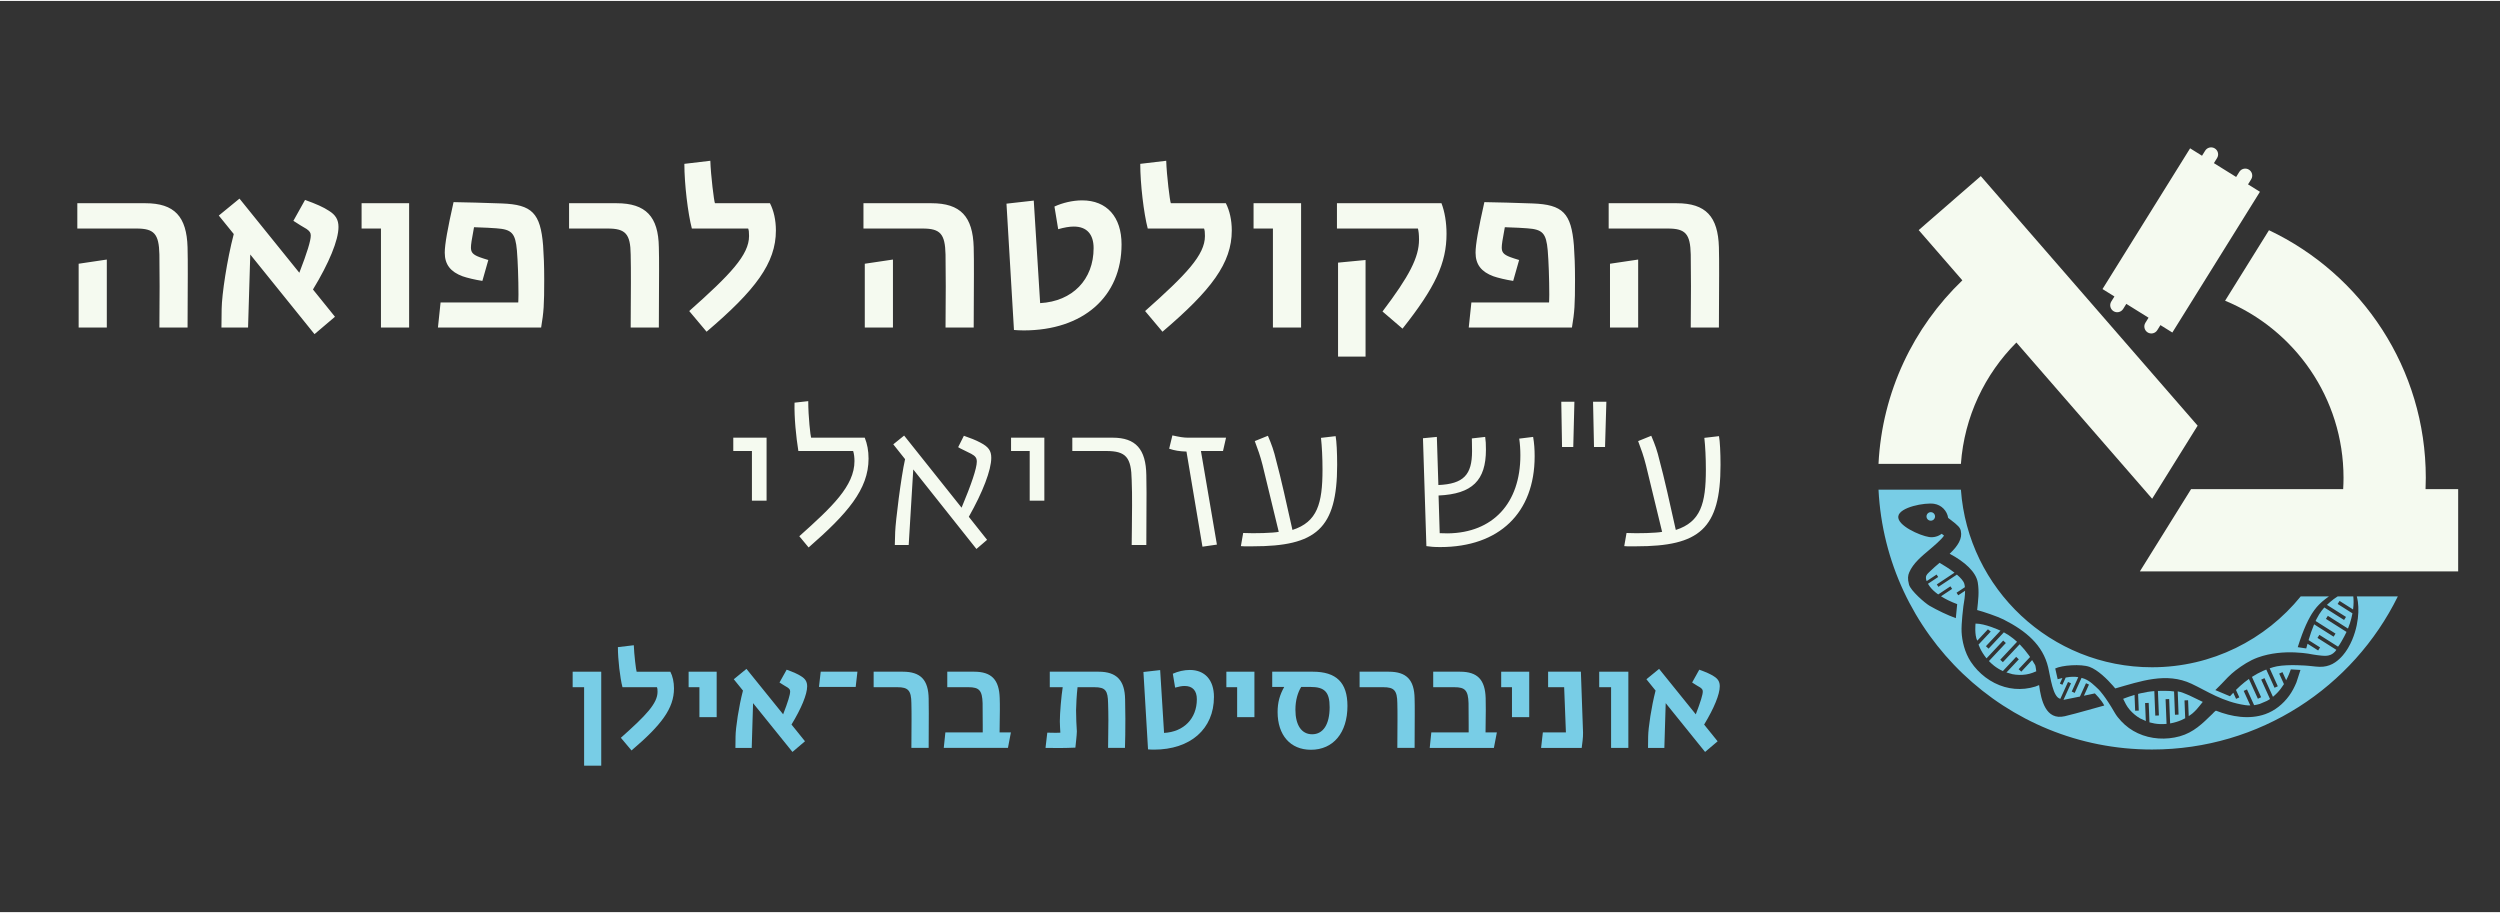 <?xml version="1.0" encoding="UTF-8"?>
<!DOCTYPE svg PUBLIC "-//W3C//DTD SVG 1.1//EN" "http://www.w3.org/Graphics/SVG/1.1/DTD/svg11.dtd">
<!-- Creator: CorelDRAW 2017 -->
<svg xmlns="http://www.w3.org/2000/svg" xml:space="preserve" width="230px" height="84px" version="1.1" style="shape-rendering:geometricPrecision; text-rendering:geometricPrecision; image-rendering:optimizeQuality; fill-rule:evenodd; clip-rule:evenodd"
viewBox="0 0 270771 98689"
 xmlns:xlink="http://www.w3.org/1999/xlink">
 <rect x="0" y="0" width="270771" height="98689" fill="#333333" stroke="none"/>
 <defs>
  <style type="text/css">
   <![CDATA[
    .fil0 {fill:none;fill-rule:nonzero}
    .fil1 {fill:#78CDE6;fill-rule:nonzero}
    .fil2 {fill:#F5FAF0;fill-rule:nonzero}
   ]]>
  </style>
 </defs>
 <g id="Layer_x0020_1">
  <rect class="fil0" width="270771" height="98689"/>
  <g id="_1461658419472">
   <path class="fil1" d="M128867 72461c-627,0 -1299,160 -1840,409l249 1505c409,-118 744,-178 1036,-178 863,0 1316,513 1316,1433 0,2089 -1403,3534 -3551,3651l-423 -6806 -1811 206 498 8382c188,14 363,28 641,28 3944,0 6499,-2234 6499,-5709 0,-1825 -978,-2921 -2614,-2921z"/>
   <polygon class="fil1" points="132826,72650 132826,74329 133993,74329 133993,77573 135864,77573 135864,72650 "/>
   <path class="fil1" d="M142186 72650l-4394 0 0 1651 1299 0c-481,846 -716,1679 -716,2717 0,2497 1374,4088 3608,4088 2423,0 3957,-1840 3957,-4746 0,-2526 -1196,-3710 -3754,-3710zm-71 6777c-1156,0 -1811,-1007 -1811,-2658 0,-1036 263,-1885 626,-2468l1010 0c1533,0 2071,554 2071,2191 0,1868 -700,2935 -1896,2935z"/>
   <path class="fil1" d="M153214 75571c-29,-2029 -861,-2921 -2803,-2921l-3156 0 0 1679 2569 0c1170,0 1505,352 1519,1725 17,555 17,1196 17,1839 0,1271 -17,2512 -17,3009l1871 0c0,-643 15,-2308 15,-3767 0,-600 0,-1155 -15,-1564z"/>
   <path class="fil1" d="M160896 79223c0,-394 28,-1650 28,-2454 0,-467 0,-876 -14,-1256 -58,-1985 -876,-2863 -2775,-2863l-2906 0 0 1679 2294 0c1167,0 1490,352 1533,1725 14,598 14,1402 14,2337l0 832 -4045 0 -174 1680 6951 0 321 -1680 -1227 0z"/>
   <polygon class="fil1" points="162592,72650 162592,74329 163759,74329 163759,77573 165628,77573 165628,72650 "/>
   <path class="fil1" d="M171457 79252l-234 -6602 -3550 0 0 1679 1739 0 189 4894 -2497 0 -190 1680 4397 0c57,-469 160,-1110 146,-1651z"/>
   <polygon class="fil1" points="173208,72650 173208,74329 174495,74329 174495,80903 176364,80903 176364,72650 "/>
   <path class="fil1" d="M186265 74229c0,-484 -189,-804 -641,-1082 -352,-234 -847,-452 -1579,-715l-773 1388c349,232 627,394 876,540 203,146 277,247 277,438 0,335 -234,1110 -758,2469l-3973 -4923 -1374 1124 993 1227c-452,1739 -787,4002 -804,4966l-14 1242 1768 0 146 -4849 4265 5286 1359 -1152 -1462 -1811c1067,-1754 1694,-3273 1694,-4148z"/>
   <path class="fil1" d="M121858 75645c-29,-2060 -921,-2995 -2864,-2995l-5294 0 0 1679 4827 0c1228,0 1460,381 1488,1725 17,569 32,1182 32,1839 0,1053 -32,2192 -32,3010l1828 0c29,-761 43,-1957 43,-3156 0,-729 -14,-1473 -28,-2102zm-5117 -1584l-1596 0c-14,79 -31,170 -45,268 -151,974 -311,2794 -311,3696 14,497 28,875 57,1227 -103,14 -321,14 -644,14 -260,0 -509,0 -772,-14l-192 1651c441,0 864,14 1433,14 541,0 1086,-14 1802,-43 57,-586 146,-1256 160,-1753 -43,-644 -86,-1505 -86,-2292 0,-502 74,-1765 160,-2500 9,-100 21,-191 34,-268z"/>
   <polygon class="fil1" points="62024,72650 62024,74329 63265,74329 63265,82828 65119,82828 65119,72650 "/>
   <polygon class="fil1" points="74583,72650 74583,74329 75753,74329 75753,77573 77621,77573 77621,72650 "/>
   <path class="fil1" d="M87422 74229c0,-484 -192,-804 -644,-1082 -351,-234 -847,-452 -1576,-715l-775 1388c351,232 629,392 875,540 206,146 278,247 278,438 0,335 -232,1110 -759,2466l-3973 -4920 -1373 1124 995 1227c-455,1737 -789,4002 -804,4966l-14 1242 1766 0 145 -4849 4266 5286 1358 -1155 -1461 -1811c1067,-1751 1696,-3270 1696,-4145z"/>
   <polygon class="fil1" points="88890,72650 88701,74301 92678,74301 92867,72650 "/>
   <path class="fil1" d="M100582 75571c-29,-2029 -861,-2921 -2804,-2921l-3155 0 0 1679 2572 0c1167,0 1502,352 1516,1725 17,555 17,1196 17,1839 0,1271 -17,2512 -17,3009l1871 0c0,-643 14,-2308 14,-3767 0,-600 0,-1155 -14,-1564z"/>
   <path class="fil1" d="M108263 79221c0,-392 31,-1648 31,-2452 0,-469 0,-875 -17,-1256 -57,-1987 -875,-2863 -2774,-2863l-2905 0 0 1679 2292 0c1170,0 1490,352 1534,1725 14,598 14,1402 14,2337l0 830 -4045 0 -175 1682 6952 0 320 -1682 -1227 0z"/>
   <path class="fil1" d="M67244 79807c2731,-2424 3973,-3724 3973,-4980 0,-263 -15,-380 -59,-497l-3739 0c-263,-1008 -496,-3012 -496,-4341l1723 -205c29,964 248,2764 307,2867l3651 0c249,482 394,1110 394,1810 0,2162 -1357,3959 -4600,6719l-1154 -1373z"/>
   <path class="fil2" d="M262707 52877c16,-406 27,-813 27,-1223 0,-11845 -6945,-22069 -16985,-26820l-4753 7636c7530,3113 12827,10531 12827,19184 0,411 -15,818 -38,1223l-16474 0 -5546 8911 34475 0 0 -8911 -3533 0z"/>
   <path class="fil2" d="M238022 46002l-23486 -27027 -6726 5845 4729 5443c-5280,5070 -8689,12074 -9081,19875l8925 0c370,-5117 2597,-9720 6009,-13140l14704 16920 4926 -7916z"/>
   <path class="fil2" d="M244771 20672l-1291 -804 342 -549c221,-355 112,-823 -243,-1044l-1 0c-355,-221 -823,-113 -1044,243l-341 549 -2408 -1499 341 -548c222,-356 113,-824 -243,-1045 -356,-221 -823,-112 -1044,243l-342 549 -1290 -804 -9489 15243 1292 804 -342 548c-221,356 -112,823 243,1045l0 0c356,221 823,112 1044,-243l342 -549 2408 1499 -341 548c-222,356 -113,823 243,1045 355,221 823,112 1044,-243l341 -549 1291 804 9488 -15243z"/>
   <path class="fil1" d="M235866 74778l91 2520 -390 15 -96 -2523c-390,-88 -1565,-64 -1750,-59l105 2659 -390 16 -104 -2655c-511,39 -1023,126 -1529,246 -77,18 -152,38 -229,58l72 1807 -390 16 -68 -1717c-202,61 -403,126 -602,194 -100,35 -200,70 -300,106 -43,16 -86,32 -129,49 -57,21 -112,42 -168,64 -11,4 -21,9 -32,12l2 5c-1,-1 -2,-3 -2,-4 1,2 1,3 2,4l-1 1c95,196 191,391 294,583 229,425 568,803 936,1111 190,158 392,299 605,422 65,37 616,269 617,295l-78 -1959 390 -16 83 2108c363,104 740,169 1121,185 243,11 487,4 730,-19l-105 -2674 389 -15 104 2637c28,-5 56,-9 84,-15 395,-73 781,-191 1148,-349 136,-60 269,-126 400,-196l-76 -1933 389 -16 68 1719c84,-55 165,-112 245,-171l118 -90 59 -45c19,-15 37,-32 55,-49 237,-206 442,-433 630,-672l1 1 414 -515c-601,-280 -2001,-1030 -2713,-1141z"/>
   <path class="fil1" d="M220425 71933c-106,-182 -216,-363 -329,-540l-1174 1253 -285 -267 1237 -1320c-45,-64 -89,-129 -135,-193 -304,-422 -635,-822 -995,-1186l-1817 1939 -284 -266 1820 -1943c-137,-126 -277,-246 -421,-360 -318,-254 -655,-477 -1008,-664l-1657 1768 -285 -266 1576 -1682c-174,-79 -1663,-768 -2701,-768 0,0 -127,1234 187,1853l1156 -1234 305 245 -1323 1411c52,139 110,276 174,411 173,359 389,701 639,1015 18,22 36,44 54,66l1804 -1927 285 267 -1829 1953c168,177 348,341 539,493 299,236 626,434 969,592l1442 -1539 285 267c0,0 -1341,1431 -1341,1431 17,-19 586,166 659,180 242,47 487,73 734,77 480,9 984,-57 1435,-228 203,-77 203,-75 403,-162 0,0 -66,-584 -119,-676z"/>
   <path class="fil1" d="M247937 75250c-649,892 -1541,1625 -2587,1996 -1731,615 -3656,287 -5324,-368 -78,-30 -367,307 -414,353 -1081,1047 -2024,1997 -3527,2416 -1485,414 -3132,318 -4536,-331 -679,-314 -1295,-758 -1804,-1306 -261,-280 -508,-578 -698,-910 -1043,-1815 -1707,-2488 -1741,-2520 -473,-446 -932,-925 -1551,-1164 -100,-39 -202,-71 -306,-99l-741 1629 -322 -147 708 -1559c-407,-63 -825,-53 -1230,23 -20,3 -66,10 -131,19l-356 785 -253 -115 -12 -37 265 -582c-120,17 -378,112 -514,133l-264 -1166c722,-351 2780,-512 3724,-168 890,324 1929,1348 2531,2043 83,95 165,192 245,288 2730,-772 5527,-1791 8261,-507 1646,771 3382,1963 5825,2315 178,26 358,37 539,33l-713 -1574 355 -161 773 1705c208,-27 416,-72 616,-134 0,0 693,-285 776,-329 81,-48 162,-96 242,-144 30,-19 58,-39 87,-58l-951 -2100 355 -161 916 2022c163,-134 319,-277 465,-430 267,-271 493,-584 700,-905 9,-14 17,-27 25,-41l-514 -1137 355 -161 398 879c7,-13 14,-27 21,-40 94,-167 167,-345 247,-520 41,-86 72,-177 107,-266 33,-90 67,-179 101,-268 9,-27 18,-54 26,-82l1049 61c-161,508 -395,1246 -437,1347 -212,510 -461,995 -786,1443zm-27085 -1150c-193,78 -369,149 -405,160 -366,113 -743,190 -1123,231 -745,81 -1500,14 -2219,-193 -1487,-428 -2795,-1433 -3647,-2718 -683,-1031 -955,-2302 -1001,-3222 -47,-920 193,-2796 193,-2796 94,-506 183,-1134 184,-1678l-739 491 -185 -279 906 -601c-14,-135 -33,-263 -65,-372 -90,-304 -406,-651 -805,-989l-1996 1326 -175 -264 1914 -1271c-549,-426 -1185,-819 -1614,-1069 -348,294 -697,590 -1022,910 -133,131 -307,278 -398,444 -100,185 -67,412 19,632l1075 -714 175 263 -1109 737c70,119 145,227 212,316 229,302 516,558 821,782 26,19 53,36 79,55l1321 -878 185 278 -1206 801c546,346 1141,621 1753,849l-147 1520c-901,-323 -2037,-874 -2851,-1345 -472,-272 -2045,-1632 -2219,-2288 -175,-656 -113,-1000 23,-1321 425,-1007 1378,-1771 2191,-2459 481,-408 1323,-1121 1577,-1528 -74,-60 -160,-128 -251,-198 -378,287 -866,428 -1372,351 -994,-151 -3478,-1255 -3328,-2249 150,-994 2879,-1500 3873,-1349 810,123 1414,762 1528,1532 88,66 176,131 256,192 838,635 1047,864 1120,1226l-3 12c176,783 -292,1584 -1211,2449 1624,859 2858,1969 3046,3118 162,992 49,1897 -69,2978 687,179 2221,700 2854,1021 2442,1240 4262,2760 4839,5193 265,1120 504,3226 1317,3402l831 -1827 323 147 -815 1794c594,-116 1189,-237 1783,-360l657 -1445 322 146 -549 1210c395,-83 789,-168 1183,-252 0,0 717,692 1022,1312 -591,148 -2884,833 -4277,1159 -2072,486 -2571,-1764 -2781,-3372zm34411 -9604c45,175 87,375 118,602 41,327 65,707 46,1130 -16,424 -70,891 -175,1393 -105,501 -264,1036 -496,1590 -119,276 -257,557 -421,838 -33,55 -66,110 -100,165 -142,226 -301,450 -488,667 -231,270 -503,531 -833,755 -381,263 -822,421 -1282,469 -544,58 -1082,-58 -1624,-96 -121,-9 -2093,-183 -3395,55 -268,50 -530,133 -789,220l881 1945 -355 160 -894 -1973c-112,43 -223,88 -333,137 -417,184 -825,405 -1219,660l997 2203 -355 161 -971 -2143c-155,109 -308,223 -458,344 -316,251 -620,525 -914,816 -10,9 -20,19 -30,29l365 806 -353 164 -303 -667c-34,38 -69,75 -103,112l-52 56c-30,33 -60,66 -90,99l-111 116 -1588 -669c265,-263 551,-548 551,-548l-1 -41c6,8 13,16 19,24 515,-542 1018,-1101 1617,-1560 743,-570 1536,-1081 2393,-1396 2839,-1042 5959,-339 6010,-331 301,48 603,95 907,119 325,27 653,49 960,-78 468,-193 649,-549 649,-549 -2,-1 -2045,-1292 -2045,-1292l209 -330 2025 1281c197,-226 613,-1006 681,-1131 85,-156 163,-313 234,-468l-2231 -1414 208 -330 2180 1381c75,-188 143,-373 204,-555 126,-385 217,-752 281,-1094l-1604 -1015 209 -330 1462 926c75,-577 66,-1057 23,-1413l-1697 0c-140,100 -281,198 -430,294 -246,195 -492,399 -728,620l2065 1307 -209 330 -2137 -1354c-206,226 -394,474 -564,746 -106,170 -207,350 -300,538 -28,59 -56,119 -84,179l2160 1368 -208 329 -2111 -1336c-223,534 -419,1110 -599,1712l1245 789 -209 329 -1150 -728c-48,168 -93,341 -139,512l-920 -139c146,-461 299,-921 470,-1375 264,-698 550,-1368 906,-1986 45,-76 89,-152 134,-228 5,-8 10,-16 15,-24 42,-67 88,-132 132,-196 50,-73 96,-146 149,-216 54,-68 108,-137 162,-204 26,-34 53,-68 80,-102 27,-32 57,-63 86,-95 58,-62 116,-124 173,-186 57,-63 120,-117 180,-174 61,-56 119,-115 181,-166 210,-179 422,-341 631,-489 28,-19 53,-37 78,-55l-3056 0c-3803,4681 -9607,7672 -16109,7672 -10949,0 -19918,-8481 -20693,-19232l-619 0 -595 0 -794 0 -3452 0 -1061 0 -1692 0 -712 0c788,15673 13748,28141 29618,28141 11687,0 21795,-6759 26627,-16581l-4440 0z"/>
   <path class="fil1" d="M208836 55467c-202,156 -239,447 -82,649 156,201 446,238 648,82 202,-157 239,-447 82,-649 -156,-202 -446,-238 -648,-82z"/>
   <path class="fil2" d="M81440 48746l0 5378 1587 0 0 -6821 -3606 0 0 1443 2019 0zm5132 9231l1009 1216c4183,-3648 6491,-6285 6491,-9623 0,-866 -144,-1587 -412,-2267l-5811 0c-62,-144 -309,-2246 -309,-3957l-1484 165c-41,1649 165,3668 413,5235l5934 0c103,308 144,721 144,1092 0,2699 -2452,4986 -5975,8139zm20791 -8490c0,-783 -309,-1195 -1174,-1648 -536,-289 -1093,-495 -1793,-742l-619 1236c289,186 845,413 1422,721 454,248 598,454 598,845 0,722 -598,2473 -1649,4987l-6223 -7810 -1174 948 1277 1607c-453,2020 -1030,6759 -1071,7872l-41 1422 1504 0 494 -8181 6842 8614 1154 -989 -1979 -2494c1525,-2699 2432,-5069 2432,-6388zm4162 -741l0 5378 1587 0 0 -6821 -3606 0 0 1443 2019 0zm11046 10179l1586 0c0,-989 21,-3421 21,-5667 0,-659 -21,-1298 -21,-1896 -41,-2823 -1154,-4059 -3647,-4059l-4369 0 0 1443 3668 0c2164,0 2720,700 2762,3152 41,845 41,1793 41,2741 0,1792 -41,3565 -41,4286zm5934 -10118l1731 10303 1566 -226 -1731 -10138 2391 0 329 -1443 -4162 0c-433,0 -907,-82 -1649,-247l-350 1442c598,206 1154,288 1875,309zm7192 10262c6841,0 9128,-1875 9128,-8819 0,-1340 -61,-2556 -165,-3112l-1586 185c103,928 165,2144 165,3442 0,3668 -557,5666 -3256,6532 -598,-2699 -1278,-5749 -1752,-7480 -268,-1133 -494,-1752 -906,-2720l-1422 577c350,948 577,1545 844,2596l1752 7233c-598,124 -2576,185 -3853,124l-248 1422c433,41 866,20 1299,20zm30353 -11848l-1505 185c83,577 124,1154 124,1813 0,5193 -2988,8387 -7851,8449 -350,0 -598,-21 -886,-21l-124 -4080c3648,-165 5131,-1628 5131,-4966 0,-577 -20,-989 -82,-1380l-1443 164c0,330 21,639 21,1381 0,2555 -907,3544 -3647,3668l-165 -5213 -1504 144 371 11684c411,61 782,103 1504,103 6388,0 10221,-3710 10221,-9830 0,-741 -42,-1401 -165,-2101zm4471 -3813l-1421 0 82 4905 1216 0 123 -4905zm3462 0l-1442 0 103 4905 1195 0 144 -4905zm3235 15661c6842,0 9129,-1875 9129,-8819 0,-1340 -62,-2556 -165,-3112l-1587 185c103,928 165,2144 165,3442 0,3668 -556,5666 -3256,6532 -597,-2699 -1277,-5749 -1751,-7480 -268,-1133 -495,-1752 -907,-2720l-1422 577c351,948 577,1545 845,2596l1752 7233c-598,124 -2576,185 -3854,124l-247 1422c433,41 865,20 1298,20z"/>
   <path class="fil2" d="M17264 35375l3050 0c0,-858 24,-3408 24,-5767 0,-1096 0,-2169 -24,-2931 -96,-3313 -1406,-4767 -4575,-4767l-7364 0 0 2741 6410 0c1907,0 2431,572 2479,2812 0,977 23,2240 23,3432 0,1954 -23,3812 -23,4480zm-8746 -6911l0 6911 3050 0 0 -7364 -3050 453zm28143 -3980c0,-786 -309,-1310 -1048,-1763 -572,-381 -1382,-739 -2574,-1168l-1263 2264c572,381 1025,643 1430,882 334,238 453,405 453,714 0,549 -381,1812 -1239,4028l-6482 -8031 -2240 1835 1620 2002c-739,2835 -1287,6529 -1311,8102l-23 2026 2883 0 239 -7912 6958 8627 2216 -1883 -2383 -2955c1740,-2860 2764,-5338 2764,-6768zm4600 167l0 10724 3050 0 0 -13465 -5148 0 0 2741 2098 0zm6457 8007l-286 2717 11177 0c286,-1716 334,-2455 334,-5195 0,-1597 -48,-2598 -120,-3694 -286,-3503 -1191,-4432 -4480,-4552 -2168,-71 -3550,-119 -5219,-143 -643,2860 -953,4576 -953,5481 0,1287 643,2074 1930,2550 477,167 1359,382 2145,501l643 -2264c-357,-95 -667,-215 -953,-310 -762,-286 -929,-548 -929,-1049 0,-285 71,-810 334,-2192 1263,48 1906,72 2430,119 1669,119 2050,524 2217,2407 95,1120 167,3122 167,4766 0,667 -24,715 -24,858l-8413 0zm20590 2717l3050 0c0,-1049 24,-3765 24,-6149 0,-977 0,-1882 -24,-2549 -48,-3313 -1406,-4767 -4575,-4767l-5148 0 0 2741 4194 0c1907,0 2455,572 2479,2812 24,906 24,1954 24,3003 0,2073 -24,4099 -24,4909zm6339 -1788l1882 2240c5291,-4503 7507,-7435 7507,-10962 0,-1143 -238,-2168 -644,-2955l-5957 0c-95,-166 -453,-3026 -500,-4599l-2813 334c0,2169 382,5362 811,7006l6100 0c72,191 95,381 95,810 0,2050 -2025,4171 -6481,8126zm27762 1788l3050 0c0,-858 24,-3408 24,-5767 0,-1096 0,-2169 -24,-2931 -95,-3313 -1406,-4767 -4575,-4767l-7364 0 0 2741 6411 0c1906,0 2430,572 2478,2812 0,977 24,2240 24,3432 0,1954 -24,3812 -24,4480zm-8746 -6911l0 6911 3050 0 0 -7364 -3050 453zm17205 7221c6435,0 10605,-3646 10605,-9318 0,-2979 -1597,-4766 -4266,-4766 -1024,0 -2121,262 -3002,667l405 2454c667,-190 1215,-285 1692,-285 1406,0 2145,834 2145,2335 0,3408 -2288,5767 -5791,5958l-691 -11105 -2955 333 810 13679c310,24 595,48 1048,48zm13155 -2098l1883 2240c5290,-4503 7506,-7435 7506,-10962 0,-1143 -238,-2168 -643,-2955l-5958 0c-95,-166 -453,-3026 -500,-4599l-2812 334c0,2169 381,5362 810,7006l6100 0c72,191 96,381 96,810 0,2050 -2026,4171 -6482,8126zm13845 -8936l0 10724 3051 0 0 -13465 -5148 0 0 2741 2097 0zm11868 8984l2169 1859c3550,-4480 4766,-7102 4766,-10271 0,-1216 -191,-2383 -548,-3313l-11320 0 0 2741 8770 0c71,262 119,644 119,1191 0,1931 -1048,3956 -3956,7793zm-4814 -5290l0 10175 2979 0 0 -10461 -2979 286zm14441 4313l-286 2717 11177 0c286,-1716 334,-2455 334,-5195 0,-1597 -48,-2598 -120,-3694 -286,-3503 -1191,-4432 -4480,-4552 -2168,-71 -3551,-119 -5218,-143 -644,2860 -954,4576 -954,5481 0,1287 643,2074 1930,2550 477,167 1359,382 2145,501l643 -2264c-357,-95 -667,-215 -953,-310 -762,-286 -929,-548 -929,-1049 0,-285 71,-810 334,-2192 1262,48 1906,72 2430,119 1668,119 2050,524 2217,2407 95,1120 167,3122 167,4766 0,667 -24,715 -24,858l-8413 0zm23759 2717l3050 0c0,-858 24,-3408 24,-5767 0,-1096 0,-2169 -24,-2931 -95,-3313 -1405,-4767 -4575,-4767l-7364 0 0 2741 6411 0c1906,0 2430,572 2478,2812 0,977 24,2240 24,3432 0,1954 -24,3812 -24,4480zm-8746 -6911l0 6911 3051 0 0 -7364 -3051 453z"/>
  </g>
 </g>
</svg>
